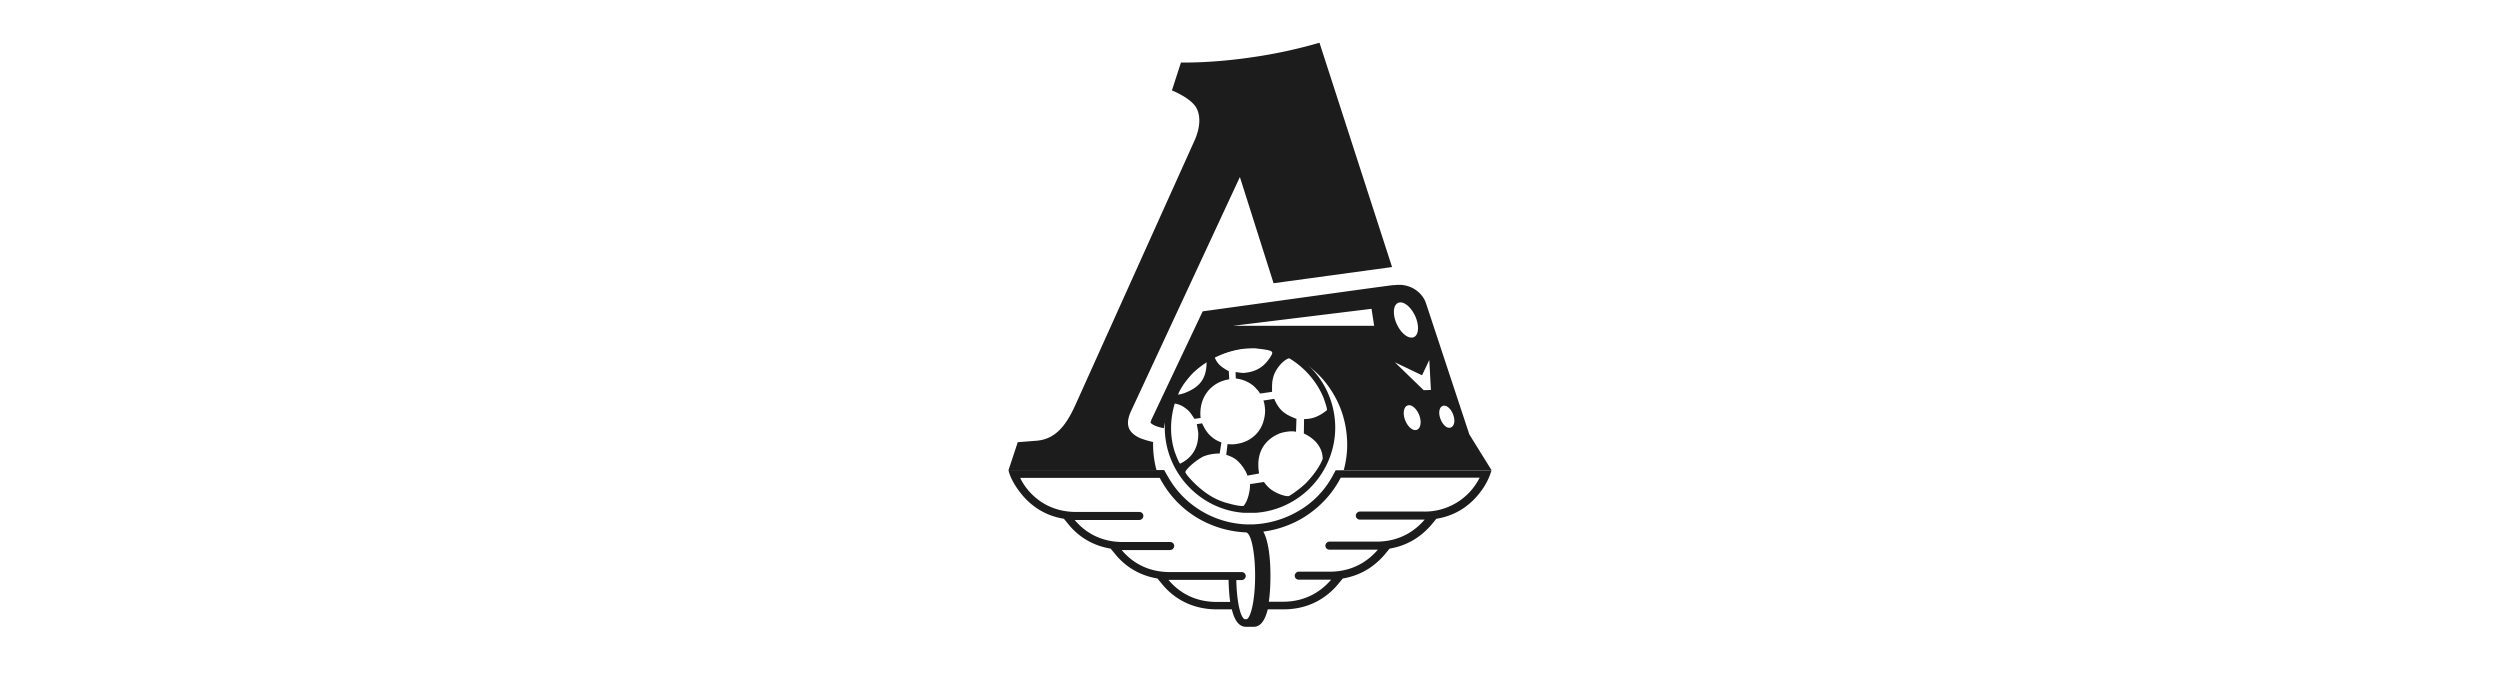 <svg width="234" height="64" fill="none" xmlns="http://www.w3.org/2000/svg"><path d="m110.536 5.853-.844 2.61s1.614.637 2.214 1.513c.582.896.357 2.151-.075 3.128l-11.165 24.78c-.788 1.733-1.745 3.208-3.622 3.367-.281.02-1.782.14-1.782.14L94.398 44h13.849a9.447 9.447 0 0 1-.319-2.41v-.22c-.45-.1-.938-.238-1.295-.398-1.069-.518-1.313-1.275-.788-2.45l10.208-21.952 3.153 9.94 11.09-1.514L123.503 4a46.368 46.368 0 0 1-6.136 1.335c-2.533.378-4.879.538-6.831.518z" fill="#1C1C1C"/><path fill-rule="evenodd" clip-rule="evenodd" d="m124.822 44.375.21-.375h.019v.019h14.552s-.191.788-.765 1.65c-.612.92-1.931 2.495-4.398 2.889l-.478.581c-.765.881-1.989 1.894-3.901 2.213l-.478.582c-.765.881-1.989 1.894-3.901 2.213l-.478.581c-.899 1.05-2.486 2.307-5.086 2.307h-1.454c-.248.957-.631 1.632-1.319 1.632h-.727c-.688 0-1.09-.675-1.319-1.632h-1.396c-2.601 0-4.207-1.257-5.087-2.307l-.478-.581c-1.912-.32-3.155-1.313-3.9-2.213l-.479-.582c-1.912-.319-3.155-1.313-3.9-2.213l-.478-.582c-2.085-.337-3.366-1.519-4.074-2.438C94.513 44.844 94.398 44 94.398 44h14.571l.211.375.229.394c1.511 2.57 4.264 4.201 7.267 4.314h.631a9.18 9.18 0 0 0 4.073-1.163 8.396 8.396 0 0 0 3.442-3.545zm-.23 9.884h-3.021a.369.369 0 0 1-.383-.375c0-.206.192-.375.383-.375h2.887c2.314 0 3.729-1.144 4.513-2.063h-4.532a.368.368 0 0 1-.382-.375c0-.207.191-.375.382-.375h4.398c2.314 0 3.729-1.144 4.513-2.063h-6.062a.368.368 0 0 1-.382-.376c0-.206.191-.375.382-.375h5.947a5.739 5.739 0 0 0 5.259-3.17h-13.003c-.803 1.557-2.065 2.908-3.71 3.864-1.109.62-2.314 1.032-3.537 1.182.516.919.669 2.644.669 4.126 0 .806-.038 1.67-.153 2.438h1.319c2.314 0 3.729-1.144 4.513-2.063zm-23.845-6.34h5.89c.21 0 .382.15.382.376 0 .206-.191.375-.382.375h-6.043c.765.92 2.18 2.063 4.513 2.063h4.417c.21 0 .382.15.382.375 0 .207-.191.375-.382.375h-4.532c.765.92 2.18 2.063 4.513 2.063h6.712c.21 0 .382.15.382.376 0 .206-.191.375-.382.375h-.498c.039 1.913.345 3.413.765 3.657h.23c.421-.263.765-1.988.765-4.051 0-2.195-.364-3.976-.842-4.07-3.136-.131-6.157-1.782-7.84-4.67-.053-.073-.094-.152-.137-.234a2.791 2.791 0 0 0-.111-.198h-13.06c.114.263 1.51 3.189 5.258 3.189zm14.246 6.359c.019.694.057 1.407.153 2.063h-1.262c-2.333 0-3.748-1.144-4.513-2.063h5.622z" fill="#1C1C1C"/><path d="M133.462 28.355c-.207-.628-.923-1.551-2.261-1.689h-.489c-.095.02-.189.02-.302.02-1.77.216-13.072 1.806-17.838 2.454l-4.747 10.03c-.113.236-.132.374-.132.413.038.02.132.118.321.216.207.098.546.216.923.275.433-2.552 1.883-4.888 4.2-6.282a8.27 8.27 0 0 1 4.257-1.217h.094c2.958.02 5.859 1.63 7.441 4.515.791 1.394 1.149 2.945 1.168 4.456v.098c0 .785-.113 1.59-.321 2.356h13.826l-2.072-3.337-4.068-12.308zm-18.046 2.14 12.96-1.59.245 1.59h-13.205zm15.559-2.18c.509-.098 1.206.53 1.564 1.453.339.903.207 1.727-.32 1.826h-.151c-.49-.02-1.093-.629-1.413-1.453-.339-.903-.207-1.727.32-1.826zm1.639 11.916c-.038.02-.094.02-.132.02-.339.02-.734-.354-.96-.923-.245-.628-.132-1.256.226-1.374.358-.138.847.275 1.092.903.245.628.132 1.256-.226 1.374zm.641-3.71-2.694-2.611 2.543 1.217.678-1.433.151 2.807-.678.02zm2.542 3.494c-.037.02-.094.02-.131.02-.283.039-.641-.314-.829-.805-.226-.57-.132-1.12.207-1.237.32-.118.753.236.961.785.226.57.132 1.1-.208 1.237z" fill="#1C1C1C"/><path fill-rule="evenodd" clip-rule="evenodd" d="M117.497 32h-1.032c-4.147.279-7.442 3.761-7.442 8s3.314 7.721 7.422 8h1.072c4.147-.279 7.461-3.761 7.461-8-.02-4.239-3.334-7.721-7.481-8zm4.544 8.577.02-1.353c.774 0 1.409-.239 2.143-.836.017-.17-.14-.632-.248-.948a15.065 15.065 0 0 0-.05-.146c-.575-1.453-1.706-2.846-3.234-3.762-.615.16-1.369 1.135-1.508 1.831-.104.364-.102.682-.1 1.113v.2l-1.111.16a4.078 4.078 0 0 0-.047-.066c-.097-.139-.222-.318-.29-.352-.397-.498-1.111-.896-1.945-.995l-.02-.597c.064.006.139.017.218.028.168.024.362.052.536.052 1.37-.1 2.104-.777 2.62-1.692.198-.358-.139-.418-.774-.517-.298-.04-.595-.08-.853-.1h-.854c-.635.06-1.25.199-2.004.458-.278.1-.635.239-.853.378.278.696.694.955 1.329 1.313l.04.756c-1.707.26-2.877 1.692-2.679 3.622l-.575.08a14.987 14.987 0 0 1-.117-.177c-.196-.297-.3-.457-.518-.659-.377-.298-.635-.497-1.211-.597-.417 1.393-.496 3.005 0 4.518.119.338.377.995.496 1.114 1.111-.537 1.727-1.473 1.707-2.846-.015-.178-.052-.378-.094-.61a15.92 15.92 0 0 1-.045-.245l.496-.08c.298.637.536.975.952 1.313.258.22.536.358.854.478l-.159 1.035c-.536 0-1.131.1-1.568.298-.853.458-1.647 1.254-1.647 1.453.139.338.834 1.015 1.092 1.254.833.756 1.706 1.333 2.818 1.632.694.199 1.111.258 1.329.278h.199c.377-.398.635-1.353.615-2.05l1.309-.199c.278.418.655.717.774.777.377.278 1.25.617 1.568.537.496-.279 1.349-.955 1.627-1.254.516-.537 1.211-1.393 1.528-2.229-.02-1.254-.972-2.01-1.766-2.368zm-2.381.04c.397-.18 1.23-.319 1.647-.2l.04-1.213c-1.092-.418-1.588-.756-2.084-1.87l-1.012.158c.119.24.178.876.159 1.115-.139 1.91-1.449 2.687-2.362 2.886-.258.06-.496.099-.734.099-.069 0-.139-.005-.208-.01-.07-.005-.139-.01-.209-.01l-.119.995c.496.18.695.279.953.478.397.338.833.895 1.032 1.472l1.091-.199c-.318-1.81.397-3.064 1.806-3.701zm-6.942-6.664c.091-.073.163-.132.215-.142.039 1.751-.774 2.468-2.024 2.965-.1.04-.417.14-.635.16.059-.26.456-.876.535-.996.774-1.034.993-1.253 1.608-1.77.115-.068.216-.15.301-.217z" fill="#1C1C1C"/></svg>